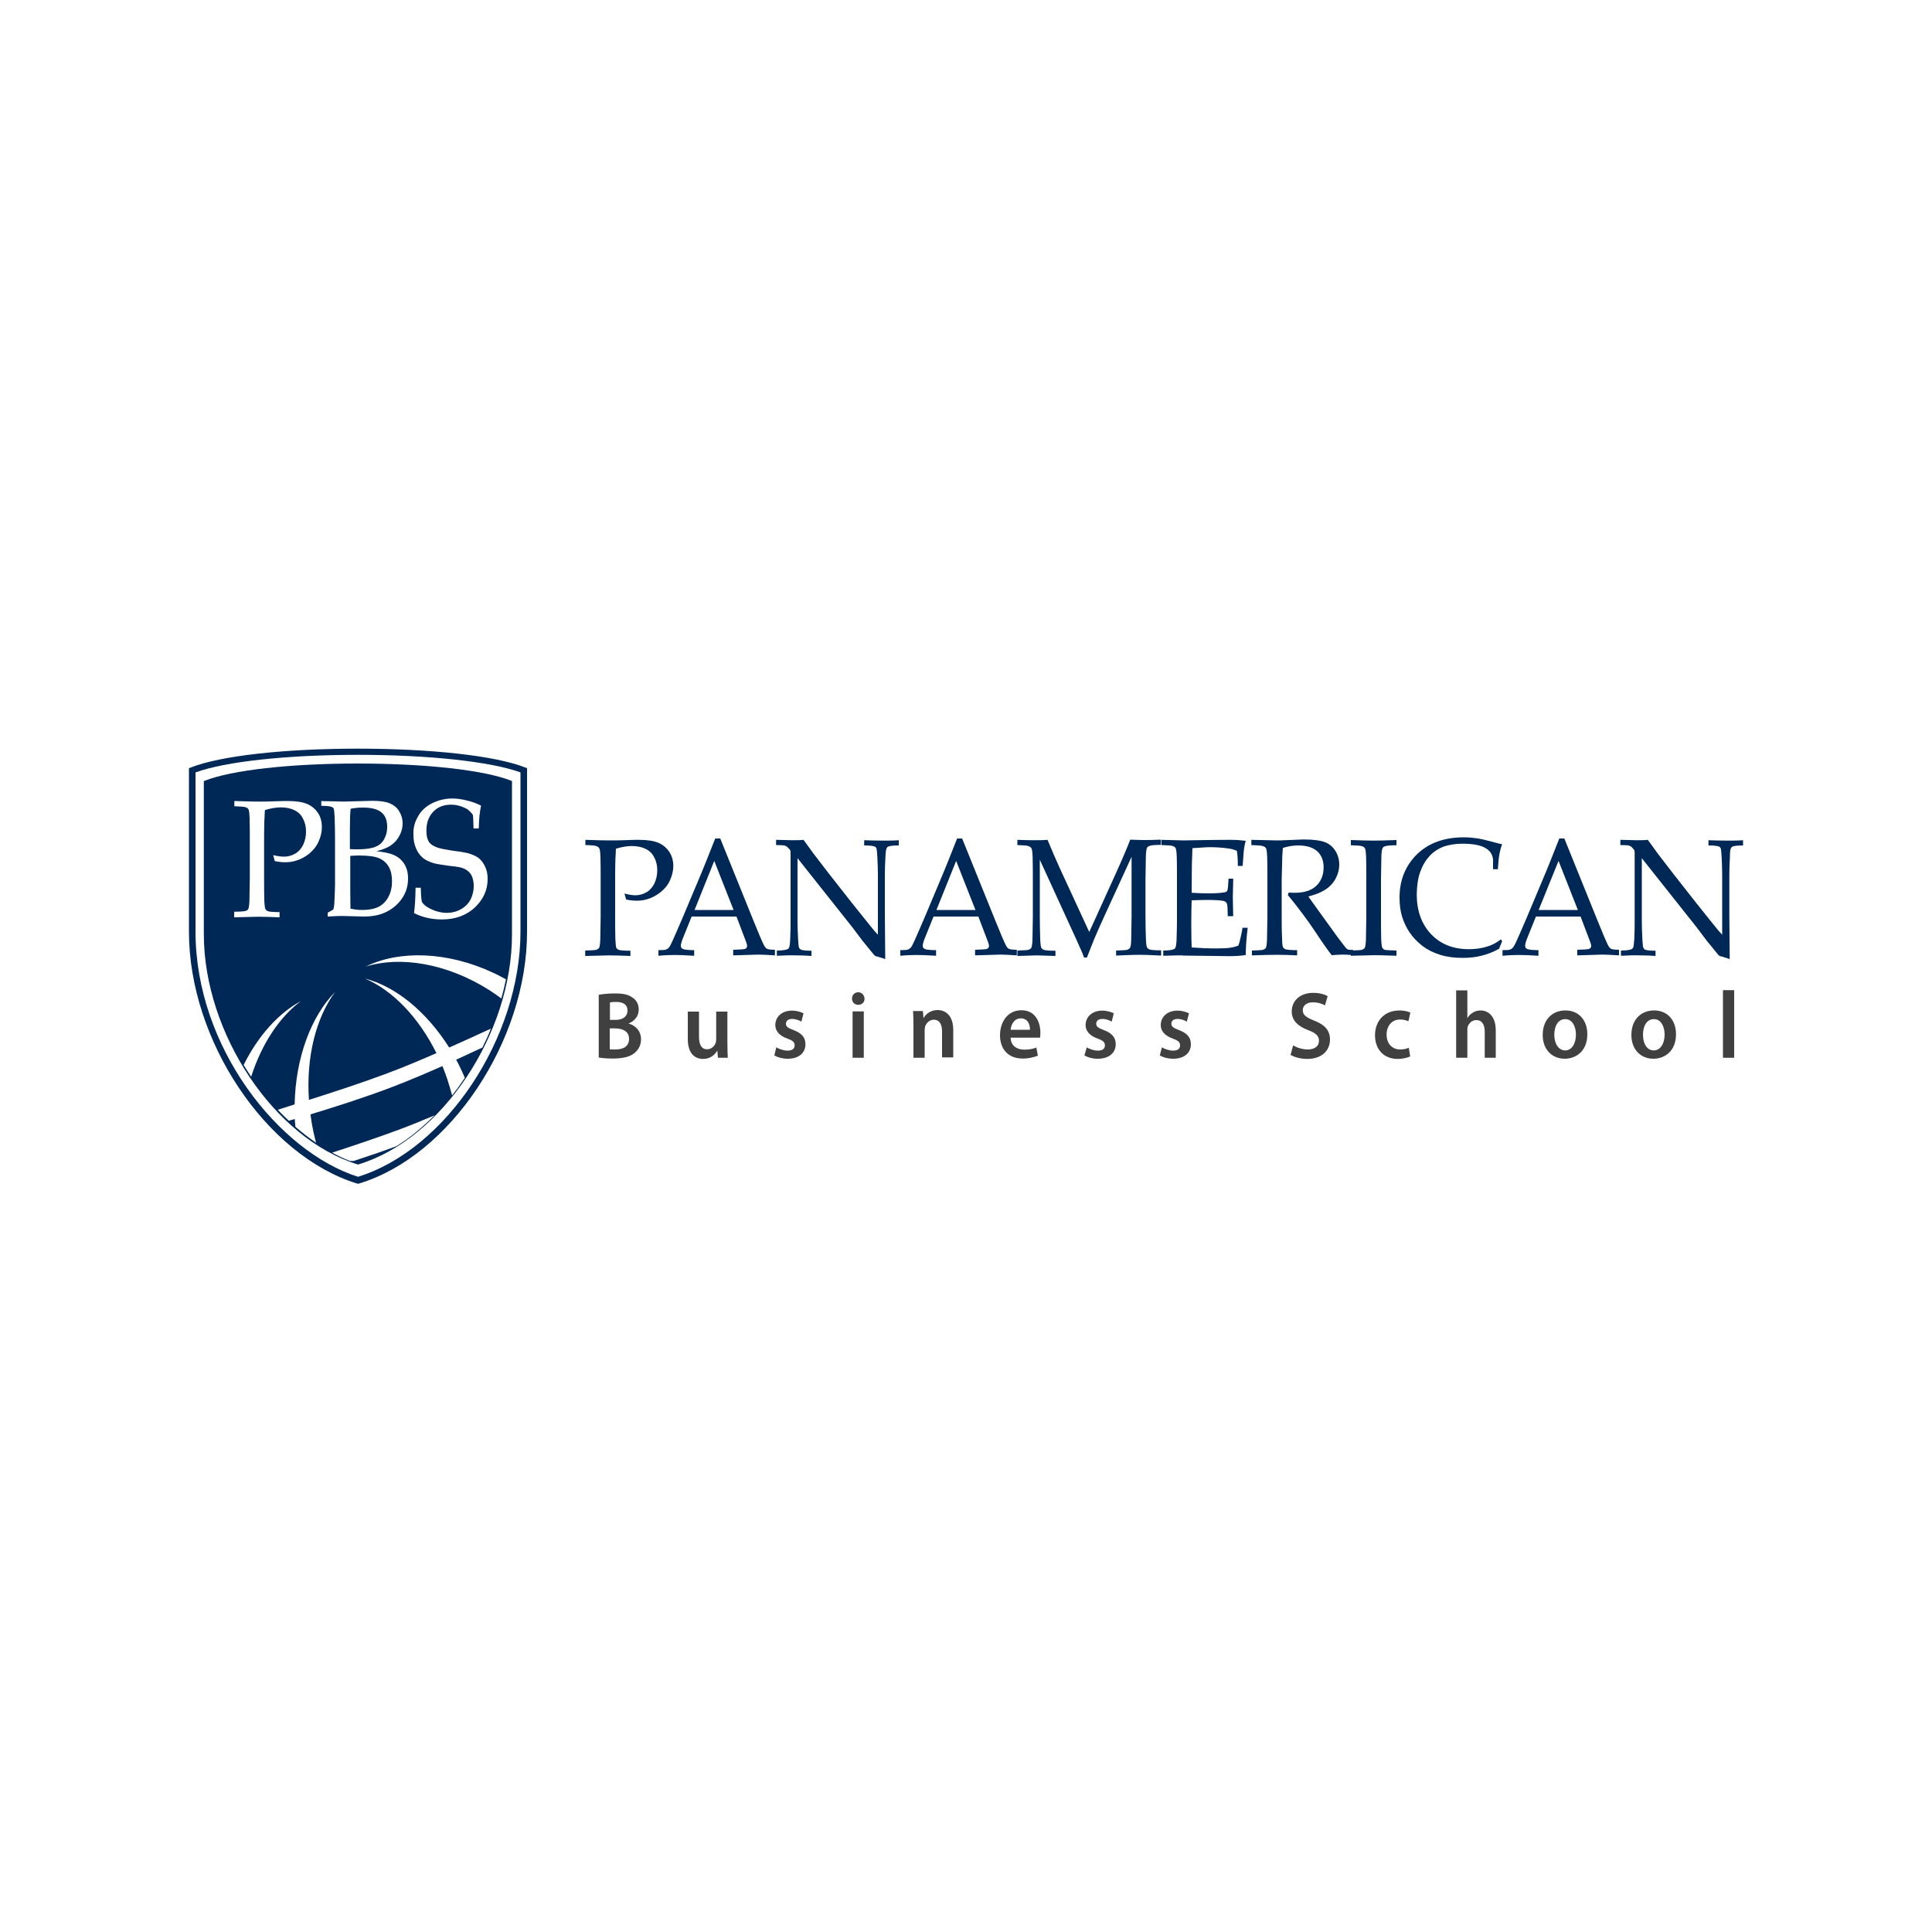 <svg xml:space="preserve" style="enable-background:new 0 0 1000 1000;" viewBox="0 0 1000 1000" y="0px" x="0px" xmlns:xlink="http://www.w3.org/1999/xlink" xmlns="http://www.w3.org/2000/svg" id="Layer_1" version="1.1">
<style type="text/css">
	.st0{fill:#FFFFFF;}
	.st1{fill-rule:evenodd;clip-rule:evenodd;fill:#404041;}
	.st2{fill:#404041;}
	.st3{fill:#002856;}
	.st4{fill-rule:evenodd;clip-rule:evenodd;fill:#002856;}
</style>
<rect height="1000" width="1000" class="st0" id="XMLID_204_"></rect>
<g>
	<g>
		<path d="M309.9,547.4c1.4,0.2,3.9,0.5,7.1,0.5c5.7,0,9.4-1,11.7-3.1c1.8-1.6,3.1-3.9,3.1-6.8c0-4.6-3.1-7.3-6.4-8.2
			v-0.1c3.4-1.3,5.2-4.1,5.2-7.2c0-2.8-1.3-5-3.3-6.2c-2.2-1.6-4.8-2.1-9-2.1c-3.2,0-6.5,0.3-8.4,0.7V547.4L309.9,547.4z
			 M315.6,518.9c0.6-0.2,1.6-0.3,3.3-0.3c3.7,0,5.9,1.4,5.9,4.5c0,2.8-2.2,4.8-6.2,4.8h-2.9V518.9L315.6,518.9z M315.6,532.3h2.8
			c4,0,7.2,1.6,7.2,5.4c0,4.1-3.3,5.5-7,5.5c-1.3,0-2.3,0-3-0.1V532.3L315.6,532.3z" class="st1"></path>
		<path d="M376.5,523.6h-5.8V538c0,0.7-0.1,1.3-0.3,1.9c-0.6,1.5-2.1,3.2-4.4,3.2c-3,0-4.2-2.6-4.2-6.5v-13H356v14.1
			c0,7.8,3.8,10.4,7.9,10.4c4.1,0,6.3-2.5,7.3-4.2h0.1l0.3,3.6h5.1c-0.1-2-0.2-4.3-0.2-7.2V523.6L376.5,523.6z" class="st2"></path>
		<path d="M400.8,546.3c1.7,1,4.2,1.7,6.9,1.7c6,0,9.2-3.2,9.2-7.5c0-3.5-1.9-5.7-6.1-7.3c-2.9-1.1-4-1.8-4-3.3
			c0-1.5,1.1-2.5,3.2-2.5c2,0,3.8,0.8,4.8,1.4l1.1-4.3c-1.3-0.7-3.5-1.4-6-1.4c-5.3,0-8.6,3.3-8.6,7.5c0,2.8,1.8,5.4,6.3,7
			c2.8,1,3.7,1.9,3.7,3.5c0,1.6-1.1,2.7-3.7,2.7c-2,0-4.5-0.9-5.8-1.7L400.8,546.3L400.8,546.3z" class="st2"></path>
		<path d="M447.1,547.5v-24h-5.8v24H447.1L447.1,547.5z M444.2,513.6c-1.9,0-3.2,1.4-3.2,3.3c0,1.8,1.3,3.2,3.2,3.2
			c2,0,3.3-1.4,3.3-3.2C447.3,515,446.1,513.6,444.2,513.6L444.2,513.6z" class="st1"></path>
		<path d="M472.8,547.5h5.8v-14.1c0-0.7,0.1-1.4,0.2-2c0.6-1.8,2.2-3.6,4.5-3.6c3.1,0,4.3,2.6,4.3,6v13.5h5.8v-14.2
			c0-7.6-4.1-10.3-8.1-10.3c-3.8,0-6.3,2.3-7.2,4.1h-0.1l-0.3-3.6h-5.1c0.1,2.1,0.2,4.4,0.2,7.1V547.5L472.8,547.5z" class="st2"></path>
		<path d="M538.3,537.2c0.1-0.5,0.2-1.4,0.2-2.6c0-5.3-2.4-11.7-9.8-11.7c-7.3,0-11.1,6.3-11.1,12.9
			c0,7.3,4.3,12.1,11.7,12.1c3.3,0,6-0.7,7.9-1.5l-0.8-4.2c-1.7,0.7-3.7,1.1-6.3,1.1c-3.6,0-6.9-1.9-7-6.2H538.3L538.3,537.2z
			 M523.1,533c0.2-2.5,1.7-5.9,5.3-5.9c3.8,0,4.8,3.6,4.7,5.9H523.1L523.1,533z" class="st1"></path>
		<path d="M561.3,546.3c1.7,1,4.1,1.7,6.9,1.7c6,0,9.3-3.2,9.3-7.5c0-3.5-1.9-5.7-6.1-7.3c-2.9-1.1-4-1.8-4-3.3
			c0-1.5,1.1-2.5,3.2-2.5c2,0,3.8,0.8,4.8,1.4l1.1-4.3c-1.3-0.7-3.5-1.4-6-1.4c-5.3,0-8.6,3.3-8.6,7.5c0,2.8,1.8,5.4,6.3,7
			c2.8,1,3.7,1.9,3.7,3.5c0,1.6-1.1,2.7-3.6,2.7c-2.1,0-4.6-0.9-5.8-1.7L561.3,546.3L561.3,546.3z" class="st2"></path>
		<path d="M600.3,546.3c1.7,1,4.2,1.7,6.9,1.7c6,0,9.2-3.2,9.2-7.5c0-3.5-1.9-5.7-6.1-7.3c-2.9-1.1-4-1.8-4-3.3
			c0-1.5,1.1-2.5,3.2-2.5c2,0,3.8,0.8,4.8,1.4l1.1-4.3c-1.3-0.7-3.5-1.4-6-1.4c-5.3,0-8.6,3.3-8.6,7.5c0,2.8,1.8,5.4,6.3,7
			c2.8,1,3.7,1.9,3.7,3.5c0,1.6-1.1,2.7-3.6,2.7c-2.1,0-4.5-0.9-5.8-1.7L600.3,546.3L600.3,546.3z" class="st2"></path>
		<path d="M668,546c1.7,1.1,5.2,2.1,8.5,2.1c8.1,0,11.9-4.7,11.9-10c0-4.8-2.7-7.7-8.1-9.8c-4.2-1.7-6-2.9-6-5.5
			c0-1.9,1.6-4,5.2-4c3,0,5.1,0.9,6.3,1.6l1.4-4.8c-1.6-0.9-4.1-1.7-7.5-1.7c-6.8,0-11.1,4.1-11.1,9.6c0,4.8,3.3,7.7,8.5,9.7
			c4,1.5,5.6,3,5.6,5.5c0,2.7-2.1,4.5-5.8,4.5c-2.9,0-5.7-1-7.6-2.1L668,546L668,546z" class="st2"></path>
		<path d="M729.2,542.3c-1.1,0.5-2.5,0.9-4.5,0.9c-3.9,0-7-2.8-7-7.7c0-4.4,2.6-7.8,7-7.8c2,0,3.4,0.5,4.3,0.9l1-4.5
			c-1.3-0.6-3.4-1.1-5.6-1.1c-8,0-12.7,5.6-12.7,12.8c0,7.4,4.6,12.3,11.7,12.3c2.9,0,5.2-0.7,6.5-1.3L729.2,542.3L729.2,542.3z" class="st2"></path>
		<path d="M753.7,547.5h5.8v-14.3c0-0.7,0-1.3,0.2-1.8c0.6-1.8,2.2-3.4,4.4-3.4c3.2,0,4.4,2.6,4.4,6.1v13.4h5.7v-14.1
			c0-7.7-4.1-10.4-7.9-10.4c-1.4,0-2.8,0.4-3.9,1.1c-1.2,0.7-2.2,1.6-2.8,2.8h-0.1v-14.3h-5.8V547.5L753.7,547.5z" class="st2"></path>
		<path d="M810.3,523c-6.9,0-11.8,4.8-11.8,12.7c0,7.7,5,12.3,11.4,12.3c5.8,0,11.7-3.9,11.7-12.7
			C821.6,528,817.1,523,810.3,523L810.3,523z M810.2,527.5c3.9,0,5.5,4.3,5.5,8c0,4.8-2.3,8.2-5.5,8.2c-3.5,0-5.7-3.5-5.7-8.1
			C804.5,531.6,806.1,527.5,810.2,527.5L810.2,527.5z" class="st1"></path>
		<path d="M856.2,523c-6.9,0-11.8,4.8-11.8,12.7c0,7.7,5,12.3,11.4,12.3c5.8,0,11.7-3.9,11.7-12.7
			C867.5,528,863,523,856.2,523L856.2,523z M856.1,527.5c3.9,0,5.5,4.3,5.5,8c0,4.8-2.3,8.2-5.6,8.2c-3.5,0-5.6-3.5-5.6-8.1
			C850.4,531.6,852,527.5,856.1,527.5L856.1,527.5z" class="st1"></path>
		<polygon points="891.8,547.5 897.6,547.5 897.6,512.5 891.8,512.5 891.8,547.5" class="st2"></polygon>
		<path d="M303,437.4v-2.7c5.4,0.2,9.6,0.3,12.8,0.3c2.1,0,4.3,0,6.7-0.1l6.3-0.2c0.7,0,1.3,0,1.9,0
			c4.2,0,7.6,0.5,10,1.5c2.4,1,4.3,2.6,5.7,4.7c1.4,2.1,2.1,4.6,2.1,7.3c0,2.5-0.6,4.9-1.7,7.4c-1.1,2.5-2.8,4.5-4.9,6.2
			c-2.2,1.7-4.4,2.9-6.8,3.6c-1.6,0.5-3.4,0.8-5.5,0.8c-1.7,0-3.6-0.2-5.5-0.6l-0.9-3.1c2.4,0.6,4.3,0.9,5.6,0.9
			c2,0,3.9-0.5,5.7-1.5c1.8-1,3.2-2.6,4.2-4.6c1-2.1,1.5-4.4,1.5-6.9c0-2.4-0.5-4.6-1.5-6.5c-1-2-2.4-3.5-4.5-4.5
			c-2-1-4.4-1.5-7.2-1.5c-2.5,0-5.3,0.5-8.2,1.4c-0.2,3-0.4,7.7-0.4,14v21.3c0,3.8,0,7.5,0.1,11.2c0.1,2.7,0.3,4.3,0.5,4.8
			c0.3,0.5,0.8,0.9,1.5,1.1c0.7,0.2,2.7,0.4,5.8,0.4v2.7c-5-0.2-8.6-0.3-10.9-0.3c-0.9,0-5.1,0.1-12.5,0.3V492
			c3.2-0.1,5.1-0.2,5.8-0.4c0.7-0.3,1.2-0.6,1.4-1c0.3-0.6,0.5-1.9,0.6-4.1c0-0.6,0.1-4.6,0.2-12v-19.5c0-3.8,0-7.6-0.1-11.2
			c-0.1-2.7-0.3-4.2-0.6-4.7c-0.3-0.5-0.8-0.9-1.5-1.1C308.1,437.6,306.2,437.5,303,437.4L303,437.4z" class="st3"></path>
		<path d="M340.8,494.7v-2.9c2.1,0,3.4-0.1,3.9-0.3c0.5-0.2,1-0.5,1.4-0.9c0.5-0.5,1.1-1.6,1.9-3.4
			c0.5-1,2.2-5,5.2-11.9l10-23.8c1.1-2.6,3.4-8.4,7-17.5h2.6l17.1,42.3c2.8,6.9,4.6,11.2,5.5,12.9c0.5,1,1.1,1.6,1.6,1.9
			c0.6,0.3,2,0.5,4.1,0.5v2.9c-4.2-0.3-7.1-0.4-8.7-0.4l-12.9,0.4v-2.9c3-0.1,4.8-0.2,5.5-0.3c0.6-0.1,1.1-0.3,1.3-0.6
			c0.2-0.3,0.4-0.6,0.4-1c0-0.6-0.2-1.4-0.6-2.4l-4.9-12.9h-23.2l-4.4,10.9c-0.8,1.9-1.2,3.4-1.2,4.3c0,0.4,0.1,0.7,0.3,1
			c0.3,0.4,0.7,0.6,1.4,0.8c1,0.2,2.7,0.4,5.2,0.4v2.9c-4.5-0.3-7.9-0.4-10.1-0.4C346.7,494.3,343.9,494.4,340.8,494.7L340.8,494.7z
			 M359.5,471h20.2l-10-25.4L359.5,471L359.5,471z" class="st4"></path>
		<path d="M402.1,494.7V492c2.8,0,4.6-0.3,5.5-0.7c0.4-0.2,0.7-0.4,0.8-0.8c0.3-0.6,0.5-2,0.6-4.4
			c0.2-3.7,0.2-6.9,0.2-9.6v-34.4c0-0.9,0-1.5-0.1-1.8c-0.2-0.5-0.7-1.1-1.5-1.8c-0.5-0.5-1-0.7-1.7-0.9c-0.6-0.1-2-0.2-4.2-0.2
			v-2.7c4.5,0.1,7.3,0.2,8.4,0.2c2,0,3.9,0,5.8-0.2c2.3,3.1,3.9,5.4,5,6.9l8.3,10.8l12.1,15.4c3.9,4.9,7,8.7,9.3,11.6
			c1.5,1.9,2.7,3.3,3.8,4.4v-30.8c0-2.8-0.1-6-0.3-9.7c-0.1-2.3-0.3-3.8-0.5-4.3c-0.2-0.4-0.5-0.6-0.8-0.8c-0.9-0.4-2.7-0.6-5.5-0.6
			v-2.7c3.2,0.1,6.4,0.2,9.6,0.2c3,0,5.8,0,8.3-0.2v2.7c-2.8,0-4.6,0.2-5.5,0.6c-0.4,0.2-0.6,0.5-0.8,0.9c-0.3,0.5-0.5,2-0.6,4.4
			c-0.2,3.7-0.3,6.9-0.3,9.6v20.3c0,4.1,0.1,11.8,0.2,23l-4.1-1.3l-0.9-0.2c-0.2-0.1-0.3-0.1-0.4-0.3c-0.2-0.1-0.7-0.7-1.5-1.7
			c-2.2-2.7-3.8-4.6-4.9-6l-5.2-6.9l-28.4-35.8v32.4c0,2.8,0.1,6,0.3,9.7c0.1,2.3,0.3,3.8,0.5,4.3c0.2,0.4,0.5,0.7,0.9,0.9
			c0.9,0.4,2.7,0.6,5.5,0.6v2.7c-2.3-0.2-4.9-0.3-7.8-0.3C409.1,494.4,405.8,494.5,402.1,494.7L402.1,494.7z" class="st3"></path>
		<path d="M466,494.7v-2.9c2.1,0,3.4-0.1,3.9-0.3c0.5-0.2,1-0.5,1.4-0.9c0.5-0.5,1.1-1.6,1.9-3.4c0.5-1,2.2-5,5.2-11.9
			l10-23.8c1.1-2.6,3.4-8.4,7-17.5h2.6l17.1,42.3c2.8,6.9,4.6,11.2,5.5,12.9c0.5,1,1,1.6,1.6,1.9c0.6,0.3,2,0.5,4.1,0.5v2.9
			c-4.2-0.3-7.1-0.4-8.7-0.4l-12.9,0.4v-2.9c3-0.1,4.8-0.2,5.5-0.3c0.6-0.1,1.1-0.3,1.3-0.6c0.2-0.3,0.4-0.6,0.4-1
			c0-0.6-0.2-1.4-0.6-2.4l-4.9-12.9h-23.2l-4.4,10.9c-0.8,1.9-1.2,3.4-1.2,4.3c0,0.4,0.1,0.7,0.3,1c0.3,0.4,0.8,0.6,1.4,0.8
			c1,0.2,2.7,0.4,5.2,0.4v2.9c-4.5-0.3-7.9-0.4-10.1-0.4C471.9,494.3,469.1,494.4,466,494.7L466,494.7z M484.7,471h20.2l-10-25.4
			L484.7,471L484.7,471z" class="st4"></path>
		<path d="M526.6,437.4v-2.7c2.8,0.1,5.5,0.2,8.1,0.2c2.6,0,5.1,0,7.5-0.2c2.3,5.6,4.5,10.6,6.4,14.8l15.2,32.9
			l13.7-30.2c3.7-8.2,6.2-14.1,7.5-17.6c2.8,0.1,5.2,0.2,7.2,0.2c1.8,0,4.7,0,8.7-0.2v2.7c-3.2,0-5.1,0.2-5.8,0.5
			c-0.7,0.2-1.1,0.5-1.4,1c-0.3,0.6-0.5,1.9-0.6,4.1c0,0.6-0.1,4.6-0.2,12v19.5c0,3.8,0.1,7.5,0.2,11.2c0.1,2.7,0.3,4.3,0.6,4.8
			c0.3,0.5,0.8,0.9,1.5,1.1c0.7,0.2,2.6,0.4,5.8,0.4v2.7c-5.4-0.3-9.2-0.4-11.4-0.4c-1.8,0-5.7,0.1-11.9,0.4V492
			c3.2-0.1,5.1-0.2,5.8-0.4c0.7-0.3,1.2-0.6,1.4-1c0.3-0.6,0.6-1.9,0.6-4.1c0-0.6,0.1-4.6,0.2-12v-31L571.7,474
			c-2.2,4.8-3.9,8.6-5.1,11.5c-0.9,2.1-2.2,5.5-4,10.1h-1.5c-0.4-1.1-0.7-1.9-1-2.6l-2.7-6.1l-19.2-41.9v29.6
			c0,3.8,0.1,7.5,0.2,11.2c0.1,2.7,0.3,4.3,0.6,4.8c0.3,0.5,0.8,0.9,1.5,1.1c0.7,0.2,2.6,0.4,5.8,0.4v2.7l-9.7-0.3l-10,0.3V492
			c3.2-0.1,5.1-0.2,5.8-0.4c0.7-0.3,1.2-0.6,1.4-1c0.3-0.6,0.5-1.9,0.6-4.1c0-0.6,0.1-4.6,0.2-12v-19.5c0-3.8,0-7.6-0.1-11.2
			c-0.1-2.7-0.3-4.2-0.6-4.7c-0.3-0.5-0.8-0.9-1.5-1.1C531.7,437.6,529.7,437.5,526.6,437.4L526.6,437.4z" class="st3"></path>
		<path d="M602.1,494.7V492c2.8,0,4.6-0.3,5.5-0.7c0.4-0.2,0.6-0.4,0.8-0.8c0.3-0.6,0.5-2,0.6-4.4
			c0.1-3.7,0.2-6.9,0.2-9.6v-21.6c0-3.8,0-7.6-0.1-11.2c-0.1-2.7-0.3-4.2-0.6-4.7c-0.3-0.5-0.8-0.9-1.5-1.1
			c-0.7-0.3-2.6-0.4-5.8-0.5v-2.7l11.4,0.3l12.1-0.2c5.8-0.1,10-0.1,12.6-0.1c2.6,0,5.1,0.2,7.5,0.5c-0.5,1.6-0.7,3-0.9,4.2
			c-0.1,0.3-0.3,3.2-0.7,8.8h-2.5c0-2.9-0.1-5.5-0.5-7.8c-1.5-0.7-3.1-1.1-4.9-1.3c-3-0.4-6-0.6-9-0.6c-0.6,0-2.1,0-4.3,0.2
			c-2.2,0.1-3.8,0.2-4.8,0.3c-0.1,3.1-0.2,6-0.3,8.8l-0.1,14.3c3.1,0.2,6,0.3,8.6,0.3c3.2,0,5.9-0.1,8.1-0.5
			c0.9-0.1,1.4-0.3,1.6-0.7c0.3-0.3,0.5-1.5,0.6-3.5l0.2-2.9h2.4v0.8l-0.2,8.8l0.2,9.8h-2.8l-0.1-2.9c0-2.1-0.2-3.4-0.5-3.9
			c-0.3-0.5-0.9-0.9-1.7-1.1c-1.5-0.3-4.5-0.5-8.8-0.5c-1.8,0-4.3,0.1-7.6,0.2c-0.1,2.8-0.2,7-0.2,12.5c0,5.2,0.1,9.2,0.2,11.9
			c3.9,0.3,8.2,0.5,12.9,0.5c3.4,0,5.8-0.1,7.3-0.4c1.4-0.2,2.8-0.6,4-1.1c0.3-0.9,0.7-2.1,1-3.6c0.6-2.5,1-4.4,1.1-5.6h2.7
			c-0.7,5.7-1,10.4-1,14.1c-2.3,0.4-5.1,0.6-8.4,0.6l-23.9-0.3C612.2,494.4,608.7,494.5,602.1,494.7L602.1,494.7z" class="st3"></path>
		<path d="M647.7,437.4v-2.7c1,0,2.6,0.1,4.8,0.1l7.7,0.2c1.5,0,3.9,0,7.1-0.2c4.2-0.2,6.6-0.3,7.3-0.3
			c5.1,0,8.8,0.5,11.2,1.4c2.3,0.9,4.2,2.5,5.5,4.7c1.3,2.1,1.9,4.5,1.9,7c0,2.3-0.6,4.7-1.8,7c-1.2,2.3-3,4.3-5.3,5.8
			c-2.3,1.5-5.2,2.7-8.9,3.6c0.7,1,2.2,3.2,4.7,6.6l10.1,14c2.9,3.9,4.6,6.1,5.1,6.5c0.2,0.2,0.5,0.3,0.7,0.4
			c0.4,0.1,1.3,0.2,2.6,0.2v2.7c-2-0.2-3.8-0.3-5.3-0.3c-1.6,0-3.5,0.1-5.8,0.3c-1.7-2.1-4.6-6.2-8.7-12.4c-2.3-3.4-4.3-6.3-6-8.5
			c-2.8-3.8-5.5-7.2-8-10.2l0.4-1.3c1.4,0.1,2.4,0.1,3.2,0.1c4.9,0,8.6-1.2,11.1-3.6c2.5-2.4,3.8-5.6,3.8-9.6c0-3.5-1.1-6.2-3.2-8.2
			c-2.2-2-5.5-3.1-9.8-3.1c-2.7,0-5.4,0.4-8.1,1.3c-0.1,1.5-0.2,2.9-0.3,4.3c0,0.4-0.1,4.5-0.3,12.3v18.8c0,3.8,0,7.5,0.2,11.2
			c0,2.7,0.2,4.3,0.5,4.8c0.3,0.5,0.8,0.9,1.5,1.1c0.7,0.2,2.6,0.4,5.8,0.4v2.7c-3.8-0.2-7.3-0.3-10.5-0.3c-2.6,0-6.9,0.1-12.9,0.3
			V492c3.2-0.1,5.1-0.2,5.8-0.4c0.7-0.3,1.2-0.6,1.4-1c0.3-0.6,0.5-1.9,0.6-4.1c0-0.6,0.1-4.6,0.2-12v-19.5c0-3.8,0-7.6-0.1-11.2
			c-0.1-2.7-0.3-4.2-0.6-4.7c-0.3-0.5-0.8-0.9-1.5-1.1C652.8,437.6,650.9,437.5,647.7,437.4L647.7,437.4z" class="st3"></path>
		<path d="M722.8,492v2.7c-5.7-0.2-9.4-0.3-11.2-0.3l-12.4,0.3V492c3.2-0.1,5.1-0.2,5.8-0.4c0.7-0.3,1.2-0.6,1.4-1
			c0.3-0.6,0.5-1.9,0.6-4.1c0-0.6,0.1-4.6,0.2-12v-19.5c0-3.8,0-7.6-0.1-11.2c-0.1-2.7-0.3-4.2-0.6-4.7c-0.3-0.5-0.8-0.9-1.5-1.1
			c-0.7-0.3-2.6-0.4-5.8-0.5v-2.7c5.1,0.2,9.1,0.3,11.8,0.3c2.7,0,6.6-0.1,11.8-0.3v2.7c-3.2,0-5.1,0.2-5.8,0.5
			c-0.7,0.2-1.1,0.5-1.4,1c-0.3,0.6-0.5,1.9-0.6,4.1c0,0.6-0.1,4.6-0.2,12v19.5c0,3.8,0,7.5,0.1,11.2c0.1,2.7,0.3,4.3,0.6,4.8
			c0.3,0.5,0.8,0.9,1.5,1.1C717.7,491.8,719.7,491.9,722.8,492L722.8,492z" class="st3"></path>
		<path d="M777.5,487.2l-1.6,3.9c-3.1,1.7-6.2,2.9-9.2,3.6c-3,0.8-6.2,1.1-9.8,1.1c-4.1,0-8-0.5-11.5-1.6
			c-3.6-1.1-6.7-2.7-9.3-4.7c-2.6-2.1-4.8-4.3-6.5-6.9c-1.7-2.5-3-5.3-3.9-8.2c-0.9-3-1.3-6.2-1.3-9.8c0-9,3-16.4,8.9-22.3
			c6-5.9,14.1-8.9,24.4-8.9c2.4,0,4.7,0.2,6.7,0.5c2.1,0.3,4.6,0.9,7.6,1.7c3,0.8,4.8,1.3,5.5,1.4c-0.6,1.5-1,3.1-1.3,4.6
			c-0.5,2.4-0.7,5.2-0.9,8.3h-2.5l0-5c-0.3-2.8-1.7-4.8-4.4-6.2c-2.6-1.4-6.5-2-11.5-2c-3.8,0-7,0.6-9.7,1.5c-2.6,1-5,2.5-7,4.6
			c-2,2.1-3.7,4.7-4.9,8c-1.3,3.2-1.9,7.3-2,12.1c0,8.5,2.5,15.4,7.4,20.6c4.9,5.2,11.5,7.8,19.6,7.8c3.7,0,7-0.5,10.2-1.6
			c2.1-0.7,4.3-1.9,6.4-3.5L777.5,487.2L777.5,487.2z" class="st3"></path>
		<path d="M777.7,494.7v-2.9c2.1,0,3.4-0.1,3.9-0.3c0.5-0.2,1-0.5,1.4-0.9c0.4-0.5,1.1-1.6,1.9-3.4
			c0.5-1,2.2-5,5.2-11.9l10-23.8c1.1-2.6,3.4-8.4,7-17.5h2.6l17.1,42.3c2.8,6.9,4.6,11.2,5.5,12.9c0.5,1,1,1.6,1.6,1.9
			c0.6,0.3,2,0.5,4.1,0.5v2.9c-4.2-0.3-7.1-0.4-8.7-0.4l-12.9,0.4v-2.9c3-0.1,4.8-0.2,5.5-0.3c0.6-0.1,1.1-0.3,1.3-0.6
			c0.2-0.3,0.4-0.6,0.4-1c0-0.6-0.2-1.4-0.6-2.4l-4.9-12.9H795l-4.4,10.9c-0.8,1.9-1.2,3.4-1.2,4.3c0,0.4,0.1,0.7,0.3,1
			c0.3,0.4,0.7,0.6,1.4,0.8c1,0.2,2.7,0.4,5.2,0.4v2.9c-4.5-0.3-7.9-0.4-10.1-0.4C783.6,494.3,780.8,494.4,777.7,494.7L777.7,494.7z
			 M796.4,471h20.3l-10-25.4L796.4,471L796.4,471z" class="st4"></path>
		<path d="M839,494.7V492c2.8,0,4.6-0.3,5.5-0.7c0.4-0.2,0.6-0.4,0.8-0.8c0.3-0.6,0.4-2,0.6-4.4
			c0.2-3.7,0.2-6.9,0.2-9.6v-34.4c0-0.9,0-1.5-0.1-1.8c-0.2-0.5-0.7-1.1-1.4-1.8c-0.5-0.5-1-0.7-1.7-0.9c-0.6-0.1-2-0.2-4.2-0.2
			v-2.7c4.5,0.1,7.3,0.2,8.4,0.2c2,0,3.9,0,5.8-0.2c2.3,3.1,3.9,5.4,5,6.9l8.3,10.8l12.1,15.4c3.9,4.9,7,8.7,9.3,11.6
			c1.5,1.9,2.7,3.3,3.8,4.4v-30.8c0-2.8-0.1-6-0.3-9.7c-0.1-2.3-0.3-3.8-0.5-4.3c-0.2-0.4-0.5-0.6-0.8-0.8c-0.9-0.4-2.7-0.6-5.5-0.6
			v-2.7c3.2,0.1,6.3,0.2,9.6,0.2c3.1,0,5.8,0,8.3-0.2v2.7c-2.8,0-4.6,0.2-5.5,0.6c-0.4,0.2-0.6,0.5-0.8,0.9c-0.3,0.5-0.5,2-0.5,4.4
			c-0.2,3.7-0.3,6.9-0.3,9.6v20.3c0,4.1,0.1,11.8,0.2,23l-4.1-1.3l-0.9-0.2c-0.2-0.1-0.3-0.1-0.5-0.3c-0.2-0.1-0.7-0.7-1.5-1.7
			c-2.2-2.7-3.8-4.6-4.9-6l-5.2-6.9l-28.4-35.8v32.4c0,2.8,0.1,6,0.3,9.7c0.1,2.3,0.3,3.8,0.5,4.3c0.2,0.4,0.5,0.7,0.8,0.9
			c0.9,0.4,2.7,0.6,5.5,0.6v2.7c-2.3-0.2-5-0.3-7.8-0.3C846,494.4,842.6,494.5,839,494.7L839,494.7z" class="st3"></path>
	</g>
	<g>
		<g>
			<g>
				<path d="M185.3,612.7l-0.5-0.1c-47.2-14.6-87-74.2-87-130.3v-84.7l1.1-0.4c15.2-6,48.3-9.7,86.3-9.7
					c38.2,0,71.3,3.7,86.5,9.7l1.1,0.4v84.7c0,56.4-39.8,116.1-87,130.3L185.3,612.7z M101.2,399.8v82.4c0,60.1,43.4,114,84.1,126.9
					c45.6-14.1,84.1-72.1,84.1-126.9v-82.4c-15.3-5.6-47.4-9.1-84.2-9.1C148.4,390.7,116.5,394.2,101.2,399.8z" class="st3"></path>
			</g>
		</g>
		<g>
			<path d="M192.8,438.8c1.8-0.5,3.2-1.2,4.2-2.1c1-0.9,1.8-2,2.4-3.6c0.7-1.5,1-3.2,1-5.2c0-3.5-1.1-6-3.2-7.6
				c-2.1-1.6-5.2-2.3-9.3-2.3c-2.3,0-4.4,0.2-6.4,0.6c-0.3,2.3-0.4,6-0.4,10.8v10.1c1.5,0.1,2.9,0.1,4,0.1
				C188.4,439.6,191,439.3,192.8,438.8z" class="st3"></path>
			<path d="M187.5,471c3.5,0,6.4-0.6,8.6-1.7c2.2-1.2,3.8-2.9,5-5.2c1.2-2.3,1.8-4.9,1.8-7.9c0-3-0.5-5.4-1.6-7.4
				c-1.1-2-2.7-3.5-4.9-4.5c-2.2-1-5.7-1.5-10.7-1.5c-1.1,0-2.6,0.1-4.4,0.2v16c0,1.5,0,5.3,0.1,11.3
				C183.2,470.7,185.3,471,187.5,471z" class="st3"></path>
			<path d="M264.6,404.1c-13.9-5.5-44.4-8.9-79.4-8.9c-34.9,0-65.3,3.4-79.2,8.9l-0.5,0.2v79.2
				c0,51.3,36.4,105.9,79.6,119.2l0.2,0.1l0.2-0.1c43.1-13,79.6-67.6,79.5-119.2v-79.2L264.6,404.1z M216.3,422.7
				c1.6-3,4.1-5.3,7.3-6.9c3.2-1.6,6.7-2.5,10.5-2.5c2.3,0,4.7,0.3,7.4,1c2.7,0.6,5.2,1.5,7.5,2.7c-0.4,1.8-0.6,3.4-0.8,5
				c-0.2,1.5-0.3,3.8-0.4,6.8h-2.7c-0.1-4.3-0.2-6.7-0.4-7.1c-0.7-1-1.6-1.9-2.7-2.8c-2.8-1.6-5.6-2.4-8.6-2.4c-3.9,0-7,1.3-9.3,3.8
				c-2.3,2.5-3.4,5.7-3.4,9.7c0,2.4,0.4,4.2,1.2,5.6c0.8,1.3,2.3,2.3,4.5,3.1c1.5,0.5,3.9,1,7.2,1.5c3.4,0.4,6.4,0.9,9,1.5
				c2.5,0.8,4.4,1.7,5.6,2.8c1.2,1.1,2.2,2.5,3,4.3c0.8,1.7,1.2,3.8,1.2,6.2c0,5.6-2.2,10.5-6.6,14.7c-4.4,4.1-10.1,6.2-17.1,6.2
				c-5.3,0-10.1-1.1-14.4-3.3c0.4-2.7,0.7-7.1,0.8-13.1h2.7c0.1,4.1,0.3,6.5,0.6,7.3c0.3,0.7,1.1,1.5,2.3,2.4
				c1.2,0.8,2.8,1.6,4.7,2.3c2,0.6,3.9,1,5.7,1c2.7,0,5.2-0.6,7.5-1.9c2.3-1.3,3.9-3,5-5.1c1-2.1,1.6-4.4,1.6-6.8
				c0-1.9-0.3-3.5-0.8-4.8c-0.5-1.3-1.3-2.4-2.4-3.2c-1.1-0.9-2.4-1.4-4-1.8c-1-0.2-3-0.5-5.9-0.8c-2.9-0.4-5.5-0.8-7.6-1.3
				c-2.8-0.9-4.8-1.9-6.1-3.2c-1.3-1.2-2.4-2.8-3.2-4.8c-0.8-2-1.2-4.1-1.2-6.4C213.8,428.7,214.6,425.6,216.3,422.7z M166.3,414.6
				c0.9,0.1,2,0.1,3.3,0.1l8.3,0.2l14.8-0.4c3.9,0,6.9,0.4,9,1.3c2.1,0.9,3.8,2.2,4.9,4.1c1.2,1.9,1.8,4,1.8,6.3
				c0,1.8-0.4,3.6-1.1,5.2c-0.7,1.6-1.6,3.1-2.8,4.3c-1.2,1.2-2.5,2.2-4,2.9c-1.4,0.7-3.3,1.4-5.7,2c3.1,0.3,5.7,0.8,7.6,1.4
				c1.9,0.6,3.5,1.5,4.8,2.7c1.3,1.2,2.3,2.6,3,4.3c0.7,1.7,1,3.6,1,5.7c0,4.2-1.2,7.8-3.6,11c-2.4,3.2-5.5,5.5-9.2,7
				c-2.8,1.1-6.1,1.7-10,1.7l-11.6-0.3c-1.3,0-3.7,0.1-7.2,0.3v-2c1.7-0.9,2.6-1.4,2.8-1.6c0.2-0.2,0.3-0.6,0.4-1.2
				c0.2-0.8,0.3-2.6,0.4-5.3c0.1-2.8,0.2-4.9,0.2-6.3v-25.5c0-2.8-0.1-6-0.2-9.7c-0.1-2.3-0.3-3.8-0.5-4.3c-0.2-0.4-0.5-0.6-0.9-0.8
				c-0.9-0.4-2.7-0.6-5.5-0.6V414.6z M121.3,471.9c3.2,0,5.1-0.2,5.8-0.4c0.7-0.2,1.2-0.6,1.4-1c0.3-0.6,0.5-1.9,0.6-4.1
				c0-0.6,0.1-4.6,0.2-12v-19.6c0-3.8,0-7.6-0.1-11.2c-0.1-2.7-0.3-4.3-0.6-4.7c-0.3-0.5-0.8-0.9-1.5-1.1c-0.7-0.2-2.6-0.4-5.8-0.5
				v-2.7c5.4,0.2,9.6,0.3,12.7,0.3c2.1,0,4.3,0,6.7-0.1l6.3-0.2c0.7,0,1.3,0,1.9,0c4.3,0,7.6,0.5,10,1.5c2.4,1,4.3,2.6,5.7,4.7
				c1.4,2.1,2,4.6,2,7.4c0,2.5-0.6,4.9-1.7,7.4c-1.1,2.5-2.8,4.5-4.9,6.3c-2.2,1.7-4.4,2.9-6.8,3.6c-1.6,0.5-3.4,0.8-5.5,0.8
				c-1.7,0-3.6-0.2-5.5-0.6l-0.8-3.1c2.4,0.6,4.2,0.8,5.6,0.8c2,0,3.9-0.5,5.7-1.5c1.8-1,3.2-2.6,4.2-4.6c1-2.1,1.5-4.4,1.5-6.9
				c0-2.4-0.5-4.6-1.5-6.5c-0.9-2-2.4-3.5-4.4-4.5c-2-1-4.4-1.5-7.2-1.5c-2.5,0-5.3,0.5-8.2,1.4c-0.2,3-0.4,7.7-0.4,14v21.3
				c0,3.8,0,7.5,0.1,11.2c0.1,2.7,0.3,4.3,0.6,4.8c0.3,0.5,0.8,0.9,1.5,1.1c0.7,0.2,2.6,0.4,5.8,0.4v2.7c-5-0.2-8.6-0.3-10.9-0.3
				c-0.9,0-5.1,0.1-12.6,0.3V471.9z M126.1,551.2c7.6-15.2,18.1-26.8,29.6-33c-11,8.2-20.2,22-25.7,39.1
				C128.7,555.4,127.4,553.3,126.1,551.2z M205.1,593.3c-7.3,2.7-14.7,5.2-22,7.6h-2c-3.1-1.2-6.1-2.6-9.2-4.3
				c12-3.9,23.9-7.9,35.7-12.3c5.6-2.1,11.4-4.5,17.3-7C218.7,583.5,212.1,589,205.1,593.3z M249.7,542.2c-4.5,2.1-9,4.2-13.6,6.3
				c0.8,1.5,1.6,2.9,2.3,4.5c0.8,1.6,1.5,3.3,2.2,4.9c-2.1,3.1-4.3,6.2-6.6,9.1c-0.7-2.8-1.6-5.6-2.5-8.5c-0.8-2.3-1.6-4.5-2.5-6.7
				c-8.4,3.7-16.8,7.3-25.4,10.6c-14.1,5.4-28.5,10-42.9,14.4c0.2,1.4,0.4,2.8,0.6,4.1c0.6,3.6,1.4,7.2,2.3,10.6
				c-3.6-2.5-7.2-5.2-10.7-8.3c-0.1-1.1-0.2-2.3-0.3-3.4l0-0.6c-1,0.3-2.1,0.6-3.1,0.9c-1.9-1.8-3.9-3.7-5.7-5.7
				c2.9-0.9,5.8-1.8,8.7-2.8c0.5-24.3,8.6-45.6,20.9-58.1c-9.8,13.3-15,33.5-13.5,55.8c13.5-4.3,27-8.7,40.4-13.7
				c8.6-3.2,17.1-6.8,25.6-10.5c-9.3-18.7-22.8-32.6-37-38.6c15.7,4,31.7,16.9,43.6,35.7c7.3-3.2,14.4-6.5,21.6-9.8
				C252.8,535.8,251.3,539,249.7,542.2z M259.5,516.8c-2-1.5-4.1-2.9-6.2-4.3c-22-13.9-46.1-17.8-64-12.2c17.2-8.5,42.1-8,66.2,3.3
				c2.2,1,4.3,2.2,6.4,3.3C261.2,510.2,260.4,513.5,259.5,516.8z" class="st3"></path>
		</g>
	</g>
</g>
</svg>
